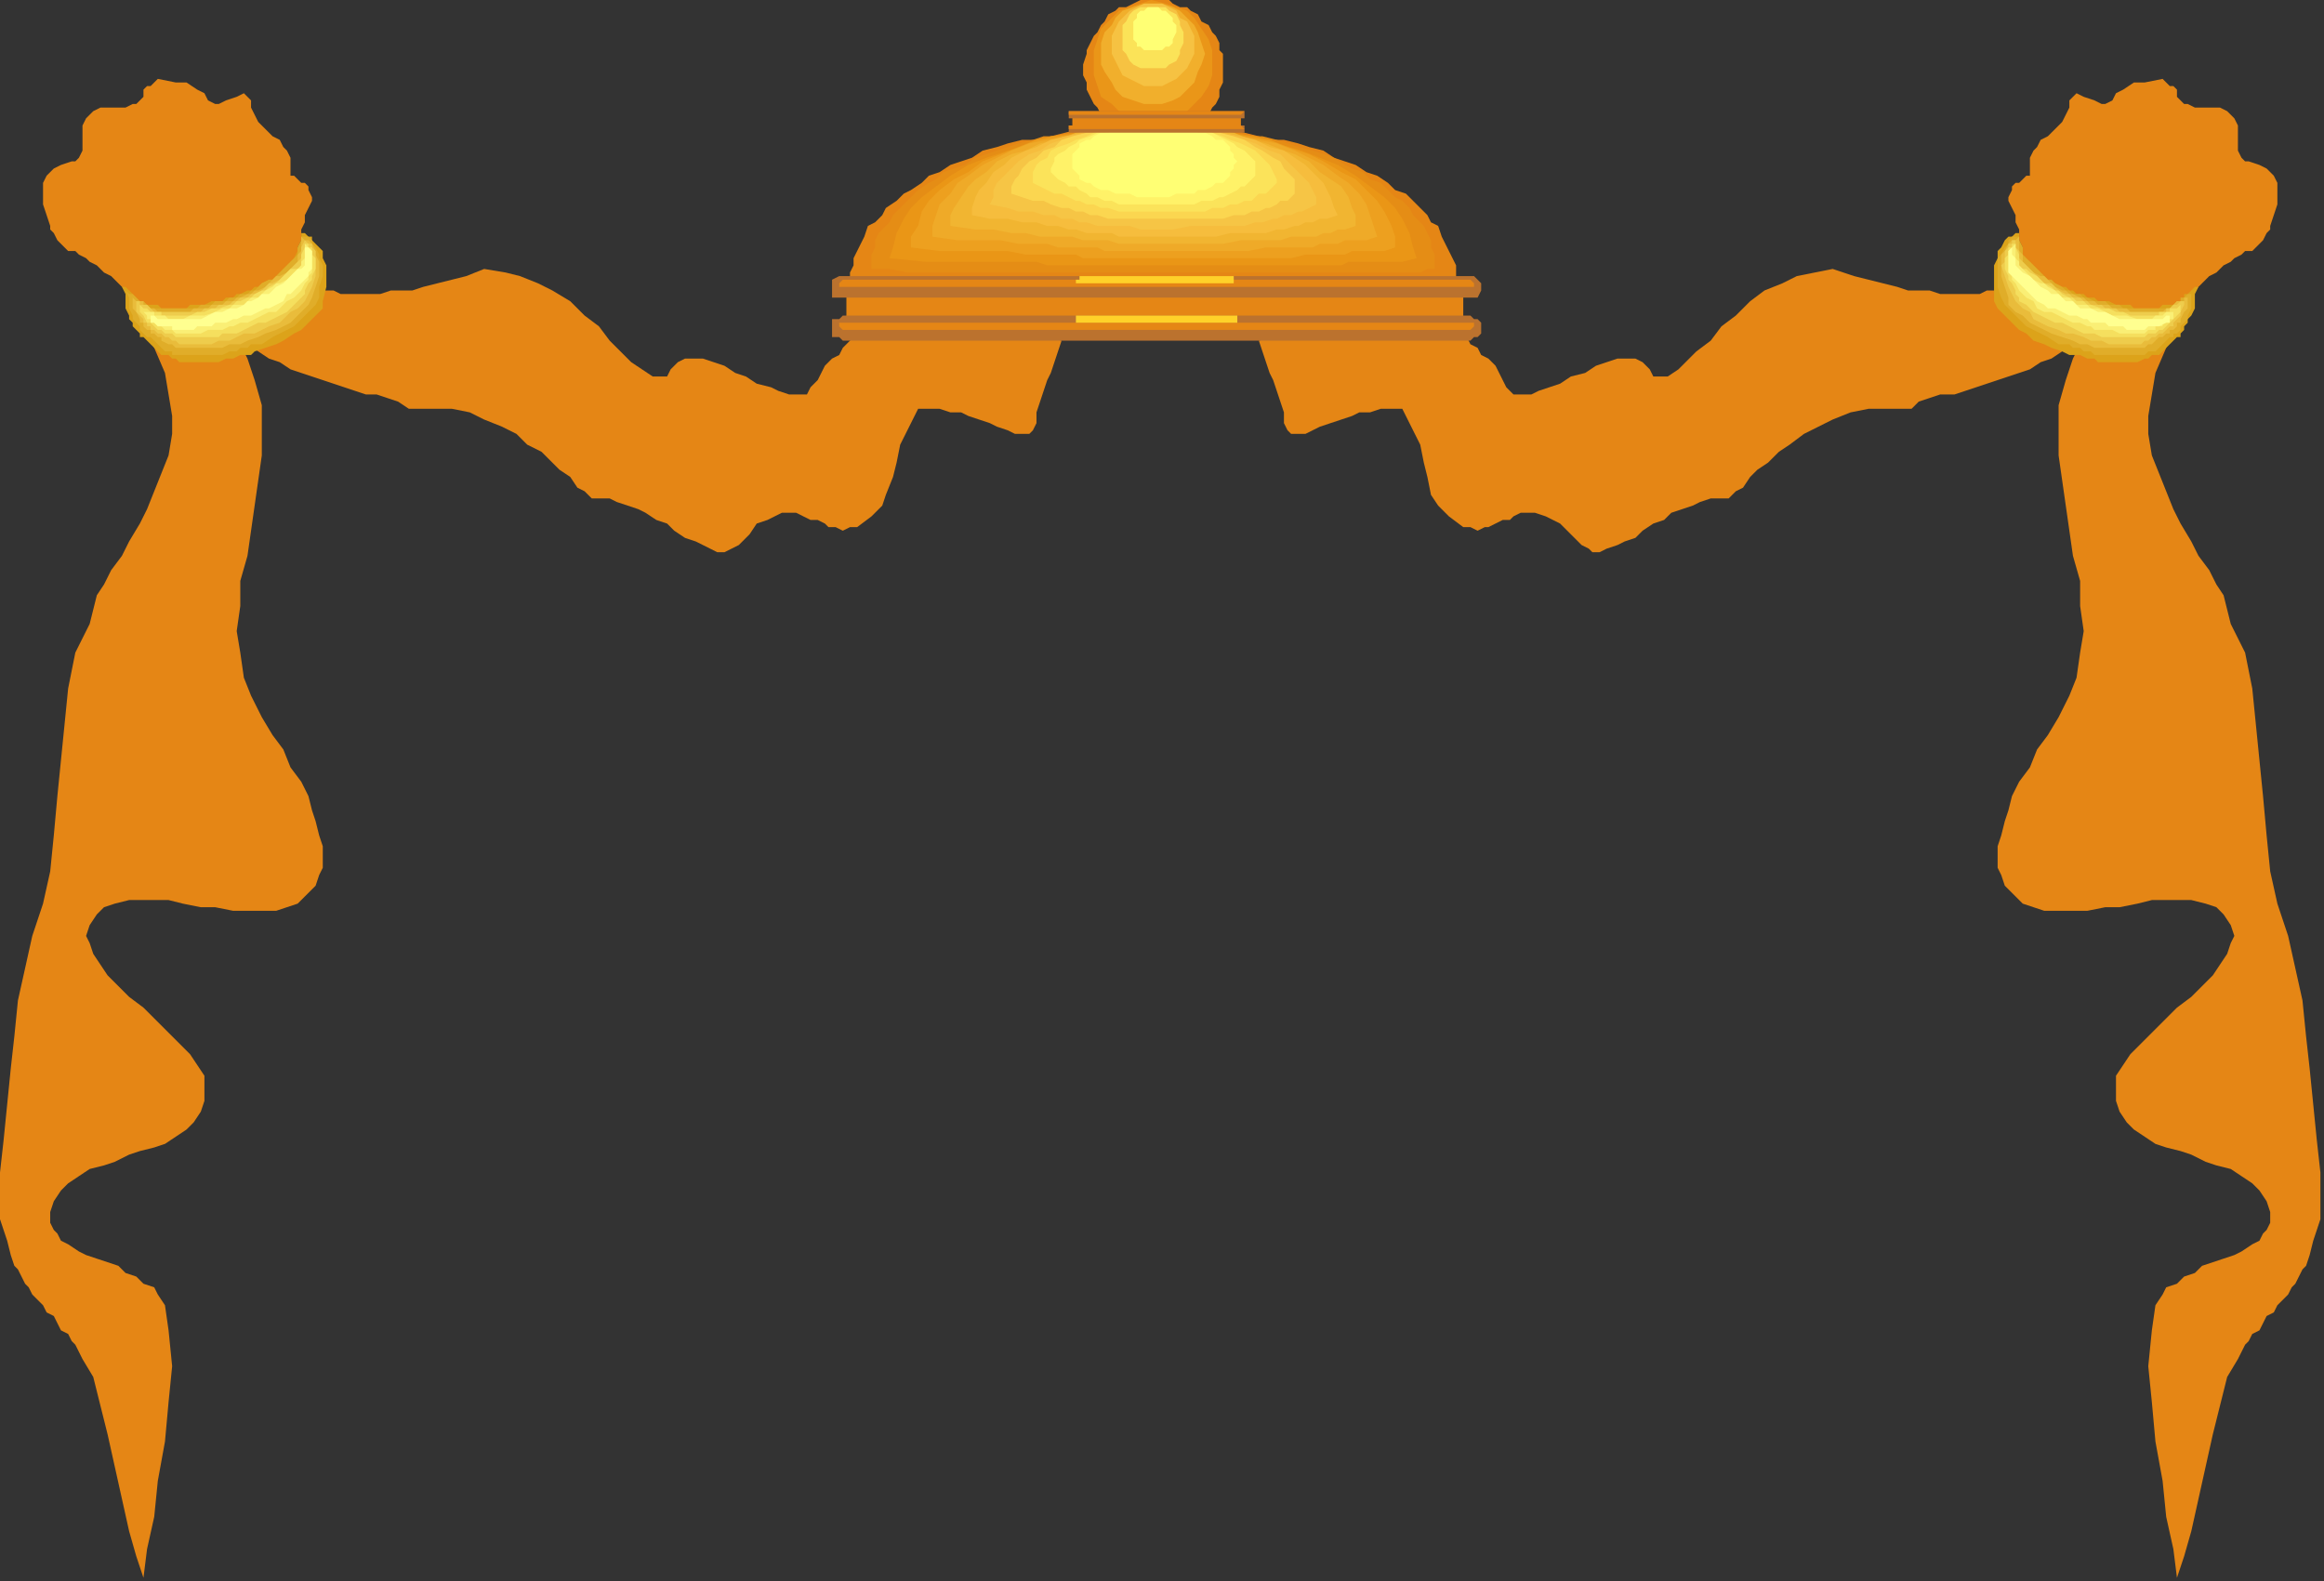 <?xml version="1.0" encoding="UTF-8" standalone="no"?>
<svg
   xmlns:dc="http://purl.org/dc/elements/1.1/"
   xmlns:cc="http://creativecommons.org/ns#"
   xmlns:rdf="http://www.w3.org/1999/02/22-rdf-syntax-ns#"
   xmlns:svg="http://www.w3.org/2000/svg"
   xmlns="http://www.w3.org/2000/svg"
   xmlns:sodipodi="http://sodipodi.sourceforge.net/DTD/sodipodi-0.dtd"
   xmlns:inkscape="http://www.inkscape.org/namespaces/inkscape"
   version="1.0"
   width="171.45mm"
   height="116.681mm"
   id="svg97"
   sodipodi:docname="DSGNC105.WMF">
  <rect width="100%" height="100%" fill="#333333" stroke="none"/>
  <sodipodi:namedview
     pagecolor="#ffffff"
     bordercolor="#666666"
     borderopacity="1"
     objecttolerance="10"
     gridtolerance="10"
     guidetolerance="10"
     inkscape:pageopacity="0"
     inkscape:pageshadow="2"
     inkscape:window-width="640"
     inkscape:window-height="480"
     id="namedview99" />
  <defs
     id="defs3">
    <pattern
       id="WMFhbasepattern"
       patternUnits="userSpaceOnUse"
       width="6"
       height="6"
       x="0"
       y="0" />
  </defs>
  <path
     style="fill:#e58615;fill-rule:evenodd;fill-opacity:1;stroke:none;"
     d="  M 341,19   L 341,18   L 341,15   L 340,14   L 340,12   L 339,10   L 338,9   L 337,7   L 335,6   L 334,4   L 332,3   L 331,2   L 329,2   L 327,1   L 326,0   L 324,0   L 322,0   L 320,0   L 318,0   L 316,1   L 314,2   L 312,2   L 311,3   L 309,4   L 308,6   L 307,7   L 306,9   L 305,10   L 304,12   L 303,14   L 303,15   L 302,18   L 302,19   L 302,21   L 303,23   L 303,25   L 304,27   L 305,29   L 306,30   L 307,32   L 308,33   L 309,34   L 311,36   L 312,36   L 314,37   L 316,38   L 318,39   L 320,39   L 322,39   L 324,39   L 326,39   L 327,38   L 329,37   L 331,36   L 332,36   L 334,34   L 335,33   L 337,32   L 338,30   L 339,29   L 340,27   L 340,25   L 341,23   L 341,21   L 341,19  z "
     id="path5" />
  <path
     style="fill:#ea9618;fill-rule:evenodd;fill-opacity:1;stroke:none;"
     d="  M 321,34   L 318,34   L 315,33   L 312,31   L 310,29   L 307,27   L 306,24   L 305,21   L 305,17   L 305,14   L 306,11   L 307,8   L 310,5   L 312,3   L 315,2   L 318,1   L 321,0   L 325,1   L 328,2   L 331,3   L 333,5   L 335,8   L 337,11   L 338,14   L 338,17   L 338,21   L 337,24   L 335,27   L 333,29   L 331,31   L 328,33   L 325,34   L 321,34  z "
     id="path7" />
  <path
     style="fill:#f1af2c;fill-rule:evenodd;fill-opacity:1;stroke:none;"
     d="  M 321,29   L 319,29   L 316,28   L 313,27   L 311,25   L 310,23   L 308,20   L 307,18   L 307,15   L 307,12   L 308,9   L 310,7   L 311,5   L 313,3   L 316,2   L 319,1   L 321,1   L 324,1   L 327,2   L 329,3   L 331,5   L 333,7   L 334,9   L 335,12   L 336,15   L 335,18   L 334,20   L 333,23   L 331,25   L 329,27   L 327,28   L 324,29   L 321,29  z "
     id="path9" />
  <path
     style="fill:#f6c242;fill-rule:evenodd;fill-opacity:1;stroke:none;"
     d="  M 321,24   L 319,24   L 317,23   L 315,22   L 313,21   L 312,19   L 311,17   L 310,15   L 310,13   L 310,10   L 311,8   L 312,6   L 313,5   L 315,3   L 317,2   L 319,1   L 321,1   L 324,1   L 326,2   L 328,3   L 329,5   L 331,6   L 332,8   L 333,10   L 333,13   L 333,15   L 332,17   L 331,19   L 329,21   L 328,22   L 326,23   L 324,24   L 321,24  z "
     id="path11" />
  <path
     style="fill:#fbe358;fill-rule:evenodd;fill-opacity:1;stroke:none;"
     d="  M 321,19   L 320,19   L 318,19   L 316,18   L 315,17   L 314,15   L 313,14   L 313,12   L 313,10   L 313,9   L 313,7   L 314,6   L 315,4   L 316,3   L 318,2   L 320,2   L 321,2   L 323,2   L 325,2   L 326,3   L 328,4   L 329,6   L 329,7   L 330,9   L 330,10   L 330,12   L 329,14   L 329,15   L 328,17   L 326,18   L 325,19   L 323,19   L 321,19  z "
     id="path13" />
  <path
     style="fill:#ffff74;fill-rule:evenodd;fill-opacity:1;stroke:none;"
     d="  M 328,8   L 328,7   L 327,6   L 327,5   L 326,4   L 325,3   L 324,3   L 323,2   L 322,2   L 320,2   L 319,3   L 318,3   L 317,4   L 317,5   L 316,6   L 316,7   L 316,8   L 316,9   L 316,11   L 317,12   L 317,13   L 318,13   L 319,14   L 320,14   L 322,14   L 323,14   L 324,14   L 325,13   L 326,13   L 327,12   L 327,11   L 328,9   L 328,8  z "
     id="path15" />
  <path
     style="fill:#e58615;fill-rule:evenodd;fill-opacity:1;stroke:none;"
     d="  M 322,78   L 237,78   L 237,76   L 238,74   L 238,72   L 239,70   L 240,68   L 241,66   L 242,63   L 244,62   L 246,60   L 247,58   L 250,56   L 252,54   L 254,53   L 257,51   L 259,49   L 262,48   L 265,46   L 268,45   L 271,44   L 274,42   L 278,41   L 281,40   L 285,39   L 289,39   L 293,38   L 297,37   L 301,36   L 305,36   L 309,36   L 313,35   L 317,35   L 322,35   L 326,35   L 330,35   L 334,36   L 339,36   L 343,36   L 347,37   L 351,38   L 354,39   L 358,39   L 362,40   L 365,41   L 369,42   L 372,44   L 375,45   L 378,46   L 381,48   L 384,49   L 387,51   L 389,53   L 392,54   L 394,56   L 396,58   L 398,60   L 399,62   L 401,63   L 402,66   L 403,68   L 404,70   L 405,72   L 406,74   L 406,76   L 406,78   L 322,78  z "
     id="path17" />
  <path
     style="fill:#e58615;fill-rule:evenodd;fill-opacity:1;stroke:none;"
     d="  M 130,77   L 135,75   L 141,76   L 145,77   L 150,79   L 154,81   L 159,84   L 163,88   L 167,91   L 170,95   L 173,98   L 176,101   L 179,103   L 182,105   L 184,105   L 186,105   L 187,103   L 189,101   L 191,100   L 193,100   L 196,100   L 199,101   L 202,102   L 205,104   L 208,105   L 211,107   L 215,108   L 217,109   L 220,110   L 223,110   L 225,110   L 226,108   L 228,106   L 229,104   L 230,102   L 231,101   L 232,100   L 234,99   L 235,97   L 236,96   L 238,94   L 242,94   L 246,94   L 249,94   L 253,94   L 256,94   L 260,94   L 264,94   L 267,94   L 271,94   L 274,94   L 278,94   L 281,94   L 285,94   L 289,94   L 292,94   L 296,95   L 295,98   L 294,101   L 293,104   L 292,106   L 291,109   L 290,112   L 289,115   L 289,118   L 288,120   L 287,121   L 285,121   L 283,121   L 281,120   L 278,119   L 276,118   L 273,117   L 270,116   L 268,115   L 265,115   L 262,114   L 260,114   L 258,114   L 256,114   L 255,116   L 253,120   L 251,124   L 250,129   L 249,133   L 247,138   L 246,141   L 243,144   L 239,147   L 237,147   L 235,148   L 233,147   L 231,147   L 230,146   L 228,145   L 226,145   L 224,144   L 222,143   L 220,143   L 218,143   L 216,144   L 214,145   L 211,146   L 209,149   L 206,152   L 204,153   L 202,154   L 200,154   L 198,153   L 196,152   L 194,151   L 191,150   L 188,148   L 186,146   L 183,145   L 180,143   L 178,142   L 175,141   L 172,140   L 170,139   L 168,139   L 166,139   L 165,139   L 163,137   L 161,136   L 159,133   L 156,131   L 154,129   L 151,126   L 147,124   L 144,121   L 140,119   L 135,117   L 131,115   L 126,114   L 120,114   L 114,114   L 111,112   L 108,111   L 105,110   L 102,110   L 99,109   L 96,108   L 93,107   L 90,106   L 87,105   L 84,104   L 81,103   L 78,101   L 75,100   L 72,98   L 69,96   L 66,94   L 69,100   L 71,106   L 73,113   L 73,120   L 73,127   L 72,134   L 71,141   L 70,148   L 69,155   L 67,162   L 67,169   L 66,176   L 67,182   L 68,189   L 70,194   L 73,200   L 76,205   L 79,209   L 81,214   L 84,218   L 86,222   L 87,226   L 88,229   L 89,233   L 90,236   L 90,239   L 90,242   L 89,244   L 88,247   L 87,248   L 85,250   L 83,252   L 80,253   L 77,254   L 73,254   L 69,254   L 65,254   L 60,253   L 56,253   L 51,252   L 47,251   L 43,251   L 39,251   L 36,251   L 32,252   L 29,253   L 27,255   L 25,258   L 24,261   L 25,263   L 26,266   L 28,269   L 30,272   L 33,275   L 36,278   L 40,281   L 43,284   L 47,288   L 50,291   L 53,294   L 55,297   L 57,300   L 57,303   L 57,307   L 56,310   L 54,313   L 52,315   L 49,317   L 46,319   L 43,320   L 39,321   L 36,322   L 32,324   L 29,325   L 25,326   L 22,328   L 19,330   L 17,332   L 15,335   L 14,338   L 14,341   L 15,343   L 16,344   L 17,346   L 19,347   L 22,349   L 24,350   L 27,351   L 30,352   L 33,353   L 35,355   L 38,356   L 40,358   L 43,359   L 44,361   L 46,364   L 47,371   L 48,381   L 47,391   L 46,402   L 44,413   L 43,423   L 41,432   L 40,440   L 38,434   L 36,427   L 34,418   L 32,409   L 30,400   L 28,392   L 26,384   L 23,379   L 22,377   L 21,375   L 20,374   L 19,372   L 17,371   L 16,369   L 15,367   L 13,366   L 12,364   L 11,363   L 9,361   L 8,359   L 7,358   L 6,356   L 5,354   L 4,353   L 3,350   L 2,346   L 1,343   L 0,340   L 0,337   L 0,334   L 0,330   L 0,327   L 1,318   L 2,308   L 3,298   L 4,289   L 5,279   L 7,270   L 9,261   L 12,252   L 14,243   L 15,233   L 16,222   L 17,212   L 18,202   L 19,192   L 21,182   L 25,174   L 26,170   L 27,166   L 29,163   L 31,159   L 34,155   L 36,151   L 39,146   L 41,142   L 43,137   L 45,132   L 47,127   L 48,121   L 48,116   L 47,110   L 46,104   L 43,97   L 42,95   L 41,92   L 40,90   L 39,87   L 38,85   L 36,83   L 35,81   L 33,79   L 32,78   L 31,77   L 29,76   L 28,75   L 27,74   L 25,73   L 24,72   L 22,71   L 21,70   L 19,70   L 18,69   L 17,68   L 16,67   L 15,65   L 14,64   L 14,63   L 13,60   L 12,57   L 12,54   L 12,51   L 13,49   L 15,47   L 17,46   L 20,45   L 21,45   L 22,44   L 23,42   L 23,40   L 23,38   L 23,35   L 24,33   L 25,32   L 26,31   L 28,30   L 29,30   L 31,30   L 32,30   L 34,30   L 35,30   L 37,29   L 38,29   L 39,28   L 40,27   L 40,25   L 41,24   L 42,24   L 43,23   L 44,22   L 49,23   L 52,23   L 55,25   L 57,26   L 58,28   L 60,29   L 61,29   L 63,28   L 66,27   L 68,26   L 69,27   L 70,28   L 70,30   L 71,32   L 72,34   L 73,35   L 75,37   L 76,38   L 78,39   L 79,41   L 80,42   L 81,44   L 81,46   L 81,48   L 81,49   L 82,49   L 83,50   L 84,51   L 85,51   L 86,52   L 86,53   L 87,55   L 87,56   L 86,58   L 85,60   L 85,62   L 84,64   L 84,67   L 83,69   L 84,71   L 84,73   L 85,75   L 86,76   L 86,77   L 87,78   L 87,78   L 87,79   L 87,80   L 89,81   L 91,81   L 93,81   L 95,82   L 97,82   L 99,82   L 101,82   L 104,82   L 106,82   L 109,81   L 112,81   L 115,81   L 118,80   L 122,79   L 126,78   L 130,77  z "
     id="path19" />
  <path
     style="fill:#e58615;fill-rule:evenodd;fill-opacity:1;stroke:none;"
     d="  M 517,77   L 511,75   L 506,76   L 501,77   L 497,79   L 492,81   L 488,84   L 484,88   L 480,91   L 477,95   L 473,98   L 470,101   L 468,103   L 465,105   L 463,105   L 461,105   L 460,103   L 458,101   L 456,100   L 453,100   L 451,100   L 448,101   L 445,102   L 442,104   L 438,105   L 435,107   L 432,108   L 429,109   L 427,110   L 424,110   L 422,110   L 420,108   L 419,106   L 418,104   L 417,102   L 416,101   L 415,100   L 413,99   L 412,97   L 410,96   L 409,94   L 405,94   L 401,94   L 398,94   L 394,94   L 390,94   L 387,94   L 383,94   L 380,94   L 376,94   L 373,94   L 369,94   L 365,94   L 362,94   L 358,94   L 355,94   L 351,95   L 352,98   L 353,101   L 354,104   L 355,106   L 356,109   L 357,112   L 358,115   L 358,118   L 359,120   L 360,121   L 362,121   L 364,121   L 366,120   L 368,119   L 371,118   L 374,117   L 377,116   L 379,115   L 382,115   L 385,114   L 387,114   L 389,114   L 391,114   L 392,116   L 394,120   L 396,124   L 397,129   L 398,133   L 399,138   L 401,141   L 404,144   L 408,147   L 410,147   L 412,148   L 414,147   L 415,147   L 417,146   L 419,145   L 421,145   L 422,144   L 424,143   L 426,143   L 428,143   L 431,144   L 433,145   L 435,146   L 438,149   L 441,152   L 443,153   L 444,154   L 446,154   L 448,153   L 451,152   L 453,151   L 456,150   L 458,148   L 461,146   L 464,145   L 466,143   L 469,142   L 472,141   L 474,140   L 477,139   L 479,139   L 480,139   L 482,139   L 484,137   L 486,136   L 488,133   L 490,131   L 493,129   L 496,126   L 499,124   L 503,121   L 507,119   L 511,117   L 516,115   L 521,114   L 527,114   L 533,114   L 535,112   L 538,111   L 541,110   L 545,110   L 548,109   L 551,108   L 554,107   L 557,106   L 560,105   L 563,104   L 566,103   L 569,101   L 572,100   L 575,98   L 578,96   L 581,94   L 578,100   L 576,106   L 574,113   L 574,120   L 574,127   L 575,134   L 576,141   L 577,148   L 578,155   L 580,162   L 580,169   L 581,176   L 580,182   L 579,189   L 577,194   L 574,200   L 571,205   L 568,209   L 566,214   L 563,218   L 561,222   L 560,226   L 559,229   L 558,233   L 557,236   L 557,239   L 557,242   L 558,244   L 559,247   L 560,248   L 562,250   L 564,252   L 567,253   L 570,254   L 574,254   L 578,254   L 582,254   L 587,253   L 591,253   L 596,252   L 600,251   L 604,251   L 608,251   L 611,251   L 615,252   L 618,253   L 620,255   L 622,258   L 623,261   L 622,263   L 621,266   L 619,269   L 617,272   L 614,275   L 611,278   L 607,281   L 604,284   L 600,288   L 597,291   L 594,294   L 592,297   L 590,300   L 590,303   L 590,307   L 591,310   L 593,313   L 595,315   L 598,317   L 601,319   L 604,320   L 608,321   L 611,322   L 615,324   L 618,325   L 622,326   L 625,328   L 628,330   L 630,332   L 632,335   L 633,338   L 633,341   L 632,343   L 631,344   L 630,346   L 628,347   L 625,349   L 623,350   L 620,351   L 617,352   L 614,353   L 612,355   L 609,356   L 607,358   L 604,359   L 603,361   L 601,364   L 600,371   L 599,381   L 600,391   L 601,402   L 603,413   L 604,423   L 606,432   L 607,440   L 609,434   L 611,427   L 613,418   L 615,409   L 617,400   L 619,392   L 621,384   L 624,379   L 625,377   L 626,375   L 627,374   L 628,372   L 630,371   L 631,369   L 632,367   L 634,366   L 635,364   L 636,363   L 638,361   L 639,359   L 640,358   L 641,356   L 642,354   L 643,353   L 644,350   L 645,346   L 646,343   L 647,340   L 647,337   L 647,334   L 647,330   L 647,327   L 646,318   L 645,308   L 644,298   L 643,289   L 642,279   L 640,270   L 638,261   L 635,252   L 633,243   L 632,233   L 631,222   L 630,212   L 629,202   L 628,192   L 626,182   L 622,174   L 621,170   L 620,166   L 618,163   L 616,159   L 613,155   L 611,151   L 608,146   L 606,142   L 604,137   L 602,132   L 600,127   L 599,121   L 599,116   L 600,110   L 601,104   L 604,97   L 605,95   L 606,92   L 607,90   L 608,87   L 609,85   L 611,83   L 612,81   L 614,79   L 615,78   L 616,77   L 618,76   L 619,75   L 620,74   L 622,73   L 623,72   L 625,71   L 626,70   L 628,70   L 629,69   L 630,68   L 631,67   L 632,65   L 633,64   L 633,63   L 634,60   L 635,57   L 635,54   L 635,51   L 634,49   L 632,47   L 630,46   L 627,45   L 626,45   L 625,44   L 624,42   L 624,40   L 624,38   L 624,35   L 623,33   L 622,32   L 621,31   L 619,30   L 618,30   L 616,30   L 615,30   L 613,30   L 612,30   L 610,29   L 609,29   L 608,28   L 607,27   L 607,25   L 606,24   L 605,24   L 604,23   L 603,22   L 598,23   L 595,23   L 592,25   L 590,26   L 589,28   L 587,29   L 586,29   L 584,28   L 581,27   L 579,26   L 578,27   L 577,28   L 577,30   L 576,32   L 575,34   L 574,35   L 572,37   L 571,38   L 569,39   L 568,41   L 567,42   L 566,44   L 566,46   L 566,48   L 566,49   L 565,49   L 564,50   L 563,51   L 562,51   L 561,52   L 561,53   L 560,55   L 560,56   L 561,58   L 562,60   L 562,62   L 563,64   L 563,67   L 564,69   L 563,71   L 563,73   L 562,75   L 561,76   L 561,77   L 560,78   L 560,78   L 560,79   L 560,80   L 558,81   L 556,81   L 554,81   L 552,82   L 550,82   L 548,82   L 546,82   L 543,82   L 541,82   L 538,81   L 535,81   L 532,81   L 529,80   L 525,79   L 521,78   L 517,77  z "
     id="path21" />
  <path
     style="fill:#dca31a;fill-rule:evenodd;fill-opacity:1;stroke:none;"
     d="  M 40,85   L 42,85   L 44,85   L 45,86   L 46,86   L 48,86   L 49,86   L 51,86   L 52,86   L 53,85   L 54,85   L 56,85   L 57,85   L 59,84   L 60,84   L 62,84   L 63,83   L 65,83   L 66,82   L 67,82   L 69,81   L 70,81   L 71,80   L 72,80   L 73,79   L 75,78   L 76,78   L 77,77   L 78,76   L 79,75   L 80,74   L 81,73   L 82,72   L 83,70   L 83,69   L 84,67   L 84,65   L 85,65   L 86,66   L 87,66   L 87,67   L 89,69   L 90,70   L 90,72   L 91,74   L 91,77   L 91,80   L 90,84   L 90,86   L 88,88   L 86,90   L 84,92   L 82,93   L 79,95   L 77,96   L 74,97   L 71,98   L 70,99   L 68,99   L 67,99   L 65,100   L 64,100   L 63,100   L 61,101   L 60,101   L 59,101   L 58,101   L 57,101   L 55,101   L 54,101   L 52,101   L 50,101   L 49,100   L 48,100   L 47,99   L 45,99   L 44,98   L 43,97   L 42,96   L 41,95   L 40,94   L 39,94   L 39,93   L 38,92   L 37,91   L 37,90   L 36,89   L 36,88   L 36,88   L 35,86   L 35,84   L 35,82   L 34,80   L 35,80   L 36,81   L 37,82   L 37,82   L 38,83   L 39,84   L 40,84   L 40,85  z "
     id="path23" />
  <path
     style="fill:#e0ad29;fill-rule:evenodd;fill-opacity:1;stroke:none;"
     d="  M 84,66   L 85,66   L 86,66   L 87,67   L 87,68   L 88,69   L 89,71   L 89,72   L 90,74   L 90,77   L 89,80   L 89,83   L 88,85   L 86,87   L 84,89   L 82,91   L 80,92   L 78,93   L 76,94   L 73,96   L 70,96   L 69,97   L 67,97   L 66,98   L 65,98   L 64,98   L 62,99   L 61,99   L 60,99   L 59,99   L 58,99   L 57,99   L 56,99   L 54,99   L 53,99   L 51,99   L 49,99   L 48,99   L 48,98   L 46,98   L 45,97   L 44,96   L 43,95   L 42,94   L 41,94   L 40,93   L 40,93   L 39,92   L 39,91   L 38,90   L 38,90   L 37,89   L 37,88   L 36,86   L 36,85   L 36,83   L 35,81   L 36,82   L 37,82   L 38,83   L 38,83   L 39,84   L 40,84   L 41,85   L 41,86   L 43,86   L 44,86   L 46,86   L 47,86   L 49,86   L 50,86   L 51,86   L 52,86   L 54,86   L 55,86   L 56,85   L 57,85   L 59,85   L 60,84   L 62,84   L 63,84   L 64,83   L 66,83   L 67,82   L 69,82   L 70,81   L 71,81   L 72,80   L 73,79   L 75,78   L 76,78   L 77,77   L 78,76   L 79,75   L 80,74   L 81,73   L 82,72   L 83,71   L 83,69   L 84,67   L 84,66  z "
     id="path25" />
  <path
     style="fill:#e9bc3b;fill-rule:evenodd;fill-opacity:1;stroke:none;"
     d="  M 84,66   L 85,67   L 86,67   L 87,68   L 87,68   L 88,70   L 88,71   L 89,73   L 89,74   L 89,77   L 88,80   L 87,83   L 86,85   L 84,87   L 83,88   L 81,90   L 79,91   L 77,92   L 74,93   L 72,94   L 69,95   L 67,96   L 64,96   L 62,97   L 60,97   L 58,97   L 56,97   L 54,97   L 51,97   L 50,97   L 49,97   L 48,96   L 47,96   L 45,95   L 45,94   L 44,94   L 43,93   L 42,93   L 42,92   L 41,92   L 40,91   L 40,90   L 39,90   L 39,89   L 39,89   L 38,87   L 37,86   L 37,84   L 37,83   L 37,83   L 38,84   L 39,84   L 40,84   L 40,85   L 41,85   L 42,86   L 43,86   L 44,87   L 46,87   L 47,87   L 48,87   L 49,87   L 51,87   L 52,87   L 53,87   L 54,86   L 55,86   L 57,86   L 58,86   L 59,85   L 60,85   L 62,85   L 63,84   L 65,84   L 66,83   L 67,83   L 69,82   L 70,82   L 71,81   L 72,81   L 74,80   L 75,79   L 76,78   L 77,77   L 78,77   L 80,76   L 81,75   L 82,74   L 83,73   L 83,71   L 84,70   L 84,68   L 84,66  z "
     id="path27" />
  <path
     style="fill:#eecc4c;fill-rule:evenodd;fill-opacity:1;stroke:none;"
     d="  M 85,67   L 85,67   L 86,68   L 87,68   L 87,69   L 88,70   L 88,72   L 88,73   L 88,74   L 88,77   L 87,80   L 86,82   L 85,84   L 83,86   L 81,87   L 79,89   L 78,90   L 75,91   L 73,92   L 71,93   L 68,93   L 66,94   L 64,95   L 63,95   L 61,95   L 59,96   L 57,96   L 54,96   L 52,96   L 51,96   L 50,96   L 49,95   L 48,95   L 47,94   L 46,94   L 45,93   L 44,93   L 44,93   L 43,92   L 42,92   L 42,91   L 41,91   L 41,90   L 40,90   L 40,89   L 39,88   L 38,87   L 38,85   L 38,84   L 39,84   L 39,85   L 40,85   L 41,85   L 42,86   L 42,86   L 43,87   L 44,87   L 45,87   L 47,87   L 48,87   L 49,87   L 51,87   L 52,87   L 53,87   L 54,87   L 55,87   L 56,87   L 57,86   L 59,86   L 60,86   L 61,85   L 62,85   L 64,85   L 65,84   L 66,84   L 67,83   L 69,83   L 70,82   L 71,82   L 73,81   L 74,80   L 75,79   L 76,79   L 78,78   L 79,77   L 80,76   L 81,75   L 82,74   L 83,73   L 84,72   L 84,70   L 84,69   L 85,67  z "
     id="path29" />
  <path
     style="fill:#f5df5e;fill-rule:evenodd;fill-opacity:1;stroke:none;"
     d="  M 85,68   L 86,68   L 86,69   L 87,69   L 87,70   L 87,71   L 88,72   L 88,74   L 88,75   L 88,75   L 87,77   L 87,78   L 86,79   L 85,81   L 85,82   L 84,83   L 83,84   L 82,85   L 80,87   L 78,88   L 76,89   L 74,90   L 72,90   L 70,91   L 68,92   L 66,93   L 64,93   L 62,93   L 61,94   L 59,94   L 57,94   L 55,94   L 53,94   L 52,94   L 51,94   L 50,94   L 49,94   L 48,93   L 48,93   L 47,93   L 46,93   L 45,92   L 45,92   L 44,92   L 43,91   L 43,91   L 42,90   L 42,90   L 41,90   L 40,88   L 40,88   L 39,87   L 39,85   L 40,86   L 41,86   L 41,86   L 42,87   L 43,87   L 44,87   L 45,87   L 45,88   L 48,88   L 50,88   L 53,88   L 55,87   L 57,87   L 59,86   L 61,86   L 64,85   L 65,85   L 66,84   L 67,84   L 69,83   L 70,83   L 71,82   L 73,81   L 74,81   L 75,80   L 77,79   L 78,78   L 79,77   L 80,76   L 81,75   L 83,75   L 84,74   L 84,72   L 84,71   L 85,69   L 85,68  z "
     id="path31" />
  <path
     style="fill:#faef75;fill-rule:evenodd;fill-opacity:1;stroke:none;"
     d="  M 85,68   L 86,69   L 86,69   L 87,70   L 87,71   L 87,72   L 87,73   L 87,74   L 87,75   L 87,76   L 86,77   L 86,78   L 85,79   L 84,81   L 83,82   L 83,82   L 82,83   L 80,84   L 78,86   L 77,87   L 75,87   L 73,88   L 71,89   L 69,90   L 67,90   L 65,91   L 64,91   L 62,92   L 61,92   L 60,92   L 58,92   L 56,93   L 54,93   L 53,93   L 52,93   L 51,93   L 51,93   L 50,93   L 49,93   L 48,92   L 48,92   L 47,92   L 46,92   L 45,91   L 45,91   L 44,91   L 44,91   L 43,90   L 43,90   L 42,89   L 41,89   L 41,88   L 40,87   L 41,87   L 42,87   L 43,87   L 43,88   L 44,88   L 45,88   L 46,88   L 47,89   L 49,89   L 51,89   L 53,88   L 55,88   L 57,88   L 60,87   L 62,86   L 64,86   L 65,85   L 66,85   L 68,85   L 69,84   L 70,83   L 72,83   L 73,82   L 74,81   L 76,80   L 77,79   L 78,79   L 80,78   L 81,77   L 82,76   L 83,75   L 84,74   L 84,73   L 85,72   L 85,70   L 85,68  z "
     id="path33" />
  <path
     style="fill:#ffff90;fill-rule:evenodd;fill-opacity:1;stroke:none;"
     d="  M 48,89   L 50,89   L 52,89   L 54,89   L 56,89   L 58,88   L 60,87   L 62,87   L 64,86   L 65,86   L 66,86   L 68,85   L 69,84   L 70,84   L 72,83   L 73,82   L 75,82   L 76,81   L 77,80   L 79,79   L 80,78   L 81,77   L 82,76   L 83,75   L 84,75   L 85,74   L 85,72   L 85,71   L 85,69   L 86,69   L 87,70   L 87,71   L 87,71   L 87,72   L 87,73   L 87,74   L 87,75   L 86,76   L 86,77   L 85,78   L 84,79   L 83,80   L 82,81   L 81,82   L 80,82   L 79,84   L 77,85   L 75,86   L 74,86   L 72,87   L 70,88   L 68,88   L 66,89   L 65,89   L 63,90   L 63,90   L 61,90   L 60,90   L 59,91   L 57,91   L 55,91   L 54,92   L 54,92   L 53,92   L 52,92   L 51,92   L 51,92   L 50,92   L 49,92   L 48,92   L 48,91   L 47,91   L 46,91   L 46,91   L 45,91   L 45,91   L 44,91   L 43,90   L 42,90   L 42,89   L 42,88   L 42,88   L 43,88   L 44,89   L 45,89   L 45,89   L 46,89   L 47,89   L 48,89  z "
     id="path35" />
  <path
     style="fill:#dca31a;fill-rule:evenodd;fill-opacity:1;stroke:none;"
     d="  M 607,85   L 605,85   L 603,85   L 602,86   L 600,86   L 599,86   L 598,86   L 596,86   L 595,86   L 594,85   L 592,85   L 591,85   L 590,85   L 588,84   L 587,84   L 585,84   L 584,83   L 582,83   L 581,82   L 579,82   L 578,81   L 577,81   L 576,80   L 575,80   L 573,79   L 572,78   L 571,78   L 570,77   L 569,76   L 568,75   L 567,74   L 566,73   L 564,72   L 564,70   L 564,69   L 563,67   L 563,65   L 562,65   L 561,66   L 560,66   L 559,67   L 558,69   L 557,70   L 557,72   L 556,74   L 556,77   L 556,80   L 556,84   L 557,86   L 559,88   L 561,90   L 563,92   L 565,93   L 567,95   L 570,96   L 572,97   L 575,98   L 577,99   L 579,99   L 580,99   L 582,100   L 583,100   L 584,100   L 585,101   L 587,101   L 588,101   L 589,101   L 590,101   L 592,101   L 593,101   L 595,101   L 596,101   L 598,100   L 599,100   L 600,99   L 602,99   L 603,98   L 604,97   L 605,96   L 606,95   L 607,94   L 608,94   L 608,93   L 609,92   L 609,91   L 610,90   L 610,89   L 611,88   L 611,88   L 612,86   L 612,84   L 612,82   L 613,80   L 612,80   L 611,81   L 610,82   L 609,82   L 609,83   L 608,84   L 607,84   L 607,85  z "
     id="path37" />
  <path
     style="fill:#e0ad29;fill-rule:evenodd;fill-opacity:1;stroke:none;"
     d="  M 563,66   L 562,66   L 561,66   L 560,67   L 560,68   L 559,69   L 558,71   L 557,72   L 557,74   L 557,77   L 557,80   L 558,83   L 559,85   L 561,87   L 563,89   L 565,91   L 567,92   L 569,93   L 571,94   L 574,96   L 577,96   L 578,97   L 580,97   L 581,98   L 582,98   L 583,98   L 584,99   L 586,99   L 587,99   L 588,99   L 589,99   L 590,99   L 591,99   L 593,99   L 594,99   L 596,99   L 597,99   L 598,99   L 599,98   L 601,98   L 602,97   L 603,96   L 604,95   L 605,94   L 606,94   L 606,93   L 607,93   L 608,92   L 608,91   L 609,90   L 609,90   L 610,89   L 610,88   L 611,86   L 611,85   L 611,83   L 611,81   L 611,82   L 610,82   L 609,83   L 608,83   L 608,84   L 607,84   L 606,85   L 606,86   L 604,86   L 602,86   L 601,86   L 600,86   L 598,86   L 597,86   L 596,86   L 595,86   L 593,86   L 592,86   L 591,85   L 590,85   L 588,85   L 587,84   L 585,84   L 584,84   L 582,83   L 581,83   L 580,82   L 578,82   L 577,81   L 576,81   L 575,80   L 573,79   L 572,78   L 571,78   L 570,77   L 569,76   L 568,75   L 567,74   L 566,73   L 565,72   L 564,71   L 564,69   L 563,67   L 563,66  z "
     id="path39" />
  <path
     style="fill:#e9bc3b;fill-rule:evenodd;fill-opacity:1;stroke:none;"
     d="  M 563,66   L 562,67   L 561,67   L 560,68   L 560,68   L 559,70   L 558,71   L 558,73   L 558,74   L 558,77   L 559,80   L 560,83   L 560,85   L 562,87   L 564,88   L 566,90   L 568,91   L 570,92   L 572,93   L 575,94   L 578,95   L 580,96   L 582,96   L 584,97   L 586,97   L 588,97   L 591,97   L 593,97   L 596,97   L 597,97   L 598,97   L 599,96   L 600,96   L 601,95   L 602,94   L 603,94   L 604,93   L 605,93   L 605,92   L 606,92   L 607,91   L 607,90   L 608,90   L 608,89   L 608,89   L 609,87   L 610,86   L 610,84   L 610,83   L 609,83   L 609,84   L 608,84   L 607,84   L 606,85   L 606,85   L 605,86   L 604,86   L 603,87   L 601,87   L 600,87   L 599,87   L 597,87   L 596,87   L 595,87   L 594,87   L 593,86   L 591,86   L 590,86   L 589,86   L 588,85   L 586,85   L 585,85   L 584,84   L 582,84   L 581,83   L 580,83   L 578,82   L 577,82   L 576,81   L 575,81   L 573,80   L 572,79   L 571,78   L 570,77   L 569,77   L 567,76   L 566,75   L 565,74   L 564,73   L 564,71   L 563,70   L 563,68   L 563,66  z "
     id="path41" />
  <path
     style="fill:#eecc4c;fill-rule:evenodd;fill-opacity:1;stroke:none;"
     d="  M 562,67   L 561,67   L 561,68   L 560,68   L 560,69   L 559,70   L 559,72   L 559,73   L 558,74   L 559,77   L 560,80   L 561,82   L 562,84   L 564,86   L 566,87   L 567,89   L 569,90   L 571,91   L 574,92   L 576,93   L 578,93   L 581,94   L 583,95   L 584,95   L 586,95   L 588,96   L 590,96   L 592,96   L 595,96   L 596,96   L 597,96   L 598,95   L 599,95   L 600,94   L 601,94   L 602,93   L 602,93   L 603,93   L 604,92   L 604,92   L 605,91   L 606,91   L 606,90   L 606,90   L 607,89   L 608,88   L 608,87   L 609,85   L 609,84   L 608,84   L 607,85   L 607,85   L 606,85   L 605,86   L 604,86   L 604,87   L 603,87   L 602,87   L 600,87   L 599,87   L 598,87   L 596,87   L 595,87   L 594,87   L 593,87   L 592,87   L 591,87   L 590,86   L 588,86   L 587,86   L 586,85   L 585,85   L 583,85   L 582,84   L 581,84   L 580,83   L 578,83   L 577,82   L 576,82   L 574,81   L 573,80   L 572,79   L 570,79   L 569,78   L 568,77   L 567,76   L 566,75   L 565,74   L 564,73   L 563,72   L 563,70   L 562,69   L 562,67  z "
     id="path43" />
  <path
     style="fill:#f5df5e;fill-rule:evenodd;fill-opacity:1;stroke:none;"
     d="  M 562,68   L 561,68   L 561,69   L 560,69   L 560,70   L 560,71   L 559,72   L 559,74   L 559,75   L 559,75   L 560,77   L 560,78   L 561,79   L 562,81   L 562,82   L 563,83   L 563,84   L 565,85   L 567,87   L 569,88   L 571,89   L 573,90   L 575,90   L 577,91   L 579,92   L 581,93   L 583,93   L 584,93   L 586,94   L 587,94   L 589,94   L 592,94   L 594,94   L 595,94   L 596,94   L 597,94   L 598,94   L 599,93   L 599,93   L 600,93   L 601,93   L 602,92   L 602,92   L 603,92   L 604,91   L 604,91   L 605,90   L 605,90   L 605,90   L 607,88   L 607,88   L 608,87   L 608,85   L 607,86   L 606,86   L 605,86   L 605,87   L 604,87   L 603,87   L 602,87   L 602,88   L 599,88   L 597,88   L 594,88   L 592,87   L 590,87   L 588,86   L 586,86   L 583,85   L 582,85   L 581,84   L 579,84   L 578,83   L 577,83   L 575,82   L 574,81   L 573,81   L 572,80   L 570,79   L 569,78   L 568,77   L 566,76   L 565,75   L 564,75   L 563,74   L 563,72   L 563,71   L 562,69   L 562,68  z "
     id="path45" />
  <path
     style="fill:#faef75;fill-rule:evenodd;fill-opacity:1;stroke:none;"
     d="  M 562,68   L 561,69   L 561,69   L 560,70   L 560,71   L 560,72   L 560,73   L 560,74   L 560,75   L 560,76   L 561,77   L 561,78   L 562,79   L 563,81   L 564,82   L 564,82   L 565,83   L 567,84   L 568,86   L 570,87   L 572,87   L 574,88   L 576,89   L 578,90   L 580,90   L 582,91   L 583,91   L 584,92   L 586,92   L 587,92   L 589,92   L 591,93   L 593,93   L 594,93   L 595,93   L 595,93   L 596,93   L 597,93   L 598,93   L 599,92   L 599,92   L 600,92   L 601,92   L 601,91   L 602,91   L 602,91   L 603,91   L 603,90   L 604,90   L 605,89   L 606,89   L 606,88   L 606,87   L 606,87   L 605,87   L 604,87   L 603,88   L 603,88   L 602,88   L 601,88   L 600,89   L 598,89   L 596,89   L 593,88   L 591,88   L 589,88   L 587,87   L 585,86   L 583,86   L 582,85   L 581,85   L 579,85   L 578,84   L 577,83   L 575,83   L 574,82   L 573,81   L 571,80   L 570,79   L 569,79   L 567,78   L 566,77   L 565,76   L 564,75   L 563,74   L 563,73   L 562,72   L 562,70   L 562,68  z "
     id="path47" />
  <path
     style="fill:#ffff90;fill-rule:evenodd;fill-opacity:1;stroke:none;"
     d="  M 599,89   L 597,89   L 595,89   L 593,89   L 591,89   L 589,88   L 587,87   L 585,87   L 583,86   L 581,86   L 580,86   L 579,85   L 578,84   L 576,84   L 575,83   L 574,82   L 572,82   L 571,81   L 569,80   L 568,79   L 567,78   L 566,77   L 564,76   L 563,75   L 563,75   L 562,74   L 562,72   L 561,71   L 561,69   L 561,69   L 560,70   L 560,71   L 560,71   L 560,72   L 560,73   L 560,74   L 560,75   L 560,76   L 561,77   L 562,78   L 563,79   L 564,80   L 565,81   L 566,82   L 566,82   L 568,84   L 570,85   L 571,86   L 573,86   L 575,87   L 577,88   L 579,88   L 581,89   L 582,89   L 583,90   L 584,90   L 585,90   L 587,90   L 588,91   L 590,91   L 592,91   L 593,92   L 593,92   L 594,92   L 595,92   L 595,92   L 596,92   L 597,92   L 598,92   L 598,92   L 599,91   L 600,91   L 600,91   L 601,91   L 601,91   L 602,91   L 602,91   L 604,90   L 605,90   L 605,89   L 605,88   L 605,88   L 604,88   L 603,89   L 602,89   L 601,89   L 601,89   L 600,89   L 599,89  z "
     id="path49" />
  <path
     style="fill:#e58615;fill-rule:evenodd;fill-opacity:1;stroke:none;"
     d="  M 236,91   L 408,91   L 408,81   L 236,81   L 236,91  z "
     id="path51" />
  <path
     style="fill:#bb722e;fill-rule:evenodd;fill-opacity:1;stroke:none;"
     d="  M 235,88   L 410,88   L 411,89   L 412,89   L 413,90   L 413,91   L 413,91   L 413,93   L 412,94   L 411,94   L 410,95   L 235,95   L 234,94   L 232,94   L 232,93   L 232,91   L 232,91   L 232,90   L 232,89   L 234,89   L 235,88  z "
     id="path53" />
  <path
     style="fill:#bb722e;fill-rule:evenodd;fill-opacity:1;stroke:none;"
     d="  M 235,77   L 410,77   L 411,77   L 412,78   L 413,79   L 413,80   L 413,80   L 413,81   L 412,83   L 411,83   L 410,83   L 235,83   L 234,83   L 232,83   L 232,81   L 232,80   L 232,80   L 232,79   L 232,78   L 234,77   L 235,77  z "
     id="path55" />
  <path
     style="fill:#e58615;fill-rule:evenodd;fill-opacity:1;stroke:none;"
     d="  M 237,78   L 408,78   L 409,78   L 410,78   L 411,79   L 411,79   L 411,79   L 411,80   L 410,80   L 409,80   L 408,80   L 237,80   L 236,80   L 235,80   L 234,80   L 234,79   L 234,79   L 234,79   L 235,78   L 236,78   L 237,78  z "
     id="path57" />
  <path
     style="fill:#ffd129;fill-rule:evenodd;fill-opacity:1;stroke:none;"
     d="  M 301,77   L 344,77   L 344,77   L 344,78   L 344,78   L 344,78   L 344,78   L 344,79   L 344,79   L 344,79   L 344,79   L 301,79   L 301,79   L 301,79   L 300,79   L 300,78   L 300,78   L 300,78   L 301,78   L 301,77   L 301,77  z "
     id="path59" />
  <path
     style="fill:#e58615;fill-rule:evenodd;fill-opacity:1;stroke:none;"
     d="  M 237,90   L 408,90   L 409,90   L 410,90   L 411,90   L 411,91   L 411,91   L 411,91   L 410,92   L 409,92   L 408,92   L 237,92   L 236,92   L 235,92   L 234,91   L 234,91   L 234,91   L 234,90   L 235,90   L 236,90   L 237,90  z "
     id="path61" />
  <path
     style="fill:#ffd129;fill-rule:evenodd;fill-opacity:1;stroke:none;"
     d="  M 300,88   L 344,88   L 345,88   L 345,89   L 345,89   L 345,89   L 345,89   L 345,90   L 345,90   L 345,90   L 344,90   L 300,90   L 300,90   L 300,90   L 300,90   L 300,89   L 300,89   L 300,89   L 300,89   L 300,88   L 300,88  z "
     id="path63" />
  <path
     style="fill:#e58d15;fill-rule:evenodd;fill-opacity:1;stroke:none;"
     d="  M 243,75   L 243,73   L 243,71   L 244,69   L 244,67   L 245,65   L 247,63   L 248,62   L 249,60   L 251,58   L 253,56   L 254,55   L 256,53   L 259,51   L 261,50   L 263,48   L 266,47   L 269,46   L 272,44   L 275,43   L 278,42   L 281,41   L 284,40   L 288,39   L 291,38   L 295,38   L 298,37   L 302,36   L 306,36   L 310,36   L 314,35   L 318,35   L 322,35   L 326,35   L 330,35   L 334,36   L 337,36   L 341,36   L 345,37   L 349,38   L 352,38   L 356,39   L 359,40   L 362,41   L 366,42   L 369,43   L 372,44   L 375,46   L 377,47   L 380,48   L 382,50   L 385,51   L 387,53   L 389,55   L 391,56   L 393,58   L 394,60   L 396,62   L 397,63   L 398,65   L 399,67   L 399,69   L 400,71   L 400,73   L 400,75   L 398,75   L 396,76   L 394,76   L 392,76   L 391,76   L 389,76   L 387,76   L 386,76   L 385,76   L 383,76   L 382,76   L 380,76   L 379,76   L 377,76   L 376,76   L 374,76   L 373,76   L 371,76   L 369,76   L 367,76   L 364,76   L 362,76   L 359,76   L 356,76   L 353,76   L 349,76   L 346,76   L 341,76   L 337,76   L 332,76   L 327,76   L 322,76   L 319,76   L 317,76   L 315,76   L 313,76   L 311,76   L 310,76   L 308,76   L 307,76   L 305,76   L 304,76   L 302,76   L 301,76   L 299,76   L 298,76   L 296,76   L 295,76   L 293,76   L 291,76   L 289,76   L 287,76   L 285,76   L 282,76   L 280,76   L 277,76   L 274,76   L 270,76   L 266,76   L 262,76   L 258,76   L 253,76   L 248,75   L 243,75  z "
     id="path65" />
  <path
     style="fill:#ea9616;fill-rule:evenodd;fill-opacity:1;stroke:none;"
     d="  M 248,72   L 249,69   L 250,65   L 252,61   L 254,58   L 257,55   L 261,52   L 265,49   L 270,46   L 275,44   L 281,42   L 287,40   L 293,38   L 300,37   L 307,36   L 314,35   L 322,35   L 329,35   L 336,36   L 343,37   L 350,38   L 356,40   L 363,42   L 368,44   L 373,46   L 378,49   L 382,52   L 386,55   L 389,58   L 391,61   L 393,65   L 394,69   L 395,72   L 391,73   L 387,73   L 384,73   L 382,73   L 379,73   L 376,73   L 374,74   L 371,74   L 367,74   L 363,74   L 359,74   L 353,74   L 347,74   L 340,74   L 331,74   L 322,74   L 317,74   L 313,74   L 310,74   L 307,74   L 304,74   L 302,74   L 299,74   L 296,74   L 292,74   L 289,73   L 284,73   L 279,73   L 273,73   L 266,73   L 258,73   L 248,72  z "
     id="path67" />
  <path
     style="fill:#eda01f;fill-rule:evenodd;fill-opacity:1;stroke:none;"
     d="  M 254,69   L 254,66   L 256,63   L 257,59   L 259,56   L 262,53   L 266,50   L 270,48   L 274,45   L 279,43   L 284,41   L 289,39   L 295,38   L 302,37   L 308,36   L 315,35   L 322,35   L 328,35   L 335,36   L 342,37   L 348,38   L 354,39   L 359,41   L 365,43   L 369,45   L 374,48   L 378,50   L 381,53   L 384,56   L 386,59   L 388,63   L 389,66   L 389,69   L 386,70   L 382,70   L 380,70   L 377,70   L 375,71   L 372,71   L 370,71   L 367,71   L 364,71   L 360,72   L 356,72   L 351,72   L 345,72   L 338,72   L 331,72   L 322,72   L 317,72   L 314,72   L 311,72   L 308,72   L 305,72   L 302,72   L 300,71   L 297,71   L 294,71   L 290,71   L 286,71   L 281,70   L 276,70   L 270,70   L 262,70   L 254,69  z "
     id="path69" />
  <path
     style="fill:#efaa28;fill-rule:evenodd;fill-opacity:1;stroke:none;"
     d="  M 260,66   L 260,63   L 261,60   L 262,57   L 265,54   L 267,51   L 270,49   L 274,46   L 278,44   L 282,42   L 287,40   L 292,39   L 298,38   L 303,37   L 309,36   L 315,35   L 322,35   L 328,35   L 334,36   L 340,37   L 346,38   L 351,39   L 356,40   L 361,42   L 365,44   L 369,46   L 373,49   L 376,51   L 379,54   L 381,57   L 382,60   L 383,63   L 384,66   L 381,67   L 378,67   L 375,67   L 373,68   L 371,68   L 368,68   L 366,69   L 363,69   L 360,69   L 357,69   L 353,69   L 348,70   L 343,70   L 337,70   L 330,70   L 322,70   L 318,70   L 314,70   L 311,70   L 308,70   L 306,69   L 303,69   L 301,69   L 298,69   L 295,69   L 292,68   L 288,68   L 284,68   L 279,67   L 273,67   L 267,67   L 260,66  z "
     id="path71" />
  <path
     style="fill:#f1b531;fill-rule:evenodd;fill-opacity:1;stroke:none;"
     d="  M 265,63   L 265,60   L 266,58   L 268,55   L 270,52   L 272,50   L 275,48   L 278,45   L 282,43   L 286,42   L 290,40   L 295,39   L 300,37   L 305,36   L 310,36   L 316,35   L 322,35   L 327,35   L 333,36   L 338,36   L 344,37   L 349,39   L 353,40   L 358,42   L 361,43   L 365,45   L 368,48   L 371,50   L 374,52   L 376,55   L 377,58   L 378,60   L 378,63   L 375,64   L 373,64   L 371,65   L 369,65   L 367,66   L 364,66   L 362,66   L 360,66   L 357,67   L 354,67   L 350,67   L 346,67   L 341,68   L 335,68   L 329,68   L 322,68   L 318,68   L 315,68   L 312,68   L 309,67   L 307,67   L 304,67   L 302,67   L 299,66   L 296,66   L 293,66   L 290,66   L 286,65   L 282,65   L 277,64   L 272,64   L 265,63  z "
     id="path73" />
  <path
     style="fill:#f6bd3d;fill-rule:evenodd;fill-opacity:1;stroke:none;"
     d="  M 271,60   L 271,58   L 272,55   L 273,53   L 275,51   L 277,48   L 280,46   L 282,44   L 286,42   L 289,41   L 293,39   L 297,38   L 302,37   L 307,36   L 311,36   L 316,35   L 322,35   L 327,35   L 332,36   L 337,36   L 341,37   L 346,38   L 350,39   L 354,41   L 358,42   L 361,44   L 364,46   L 366,48   L 369,51   L 370,53   L 371,55   L 372,58   L 373,60   L 370,61   L 368,61   L 366,62   L 364,62   L 362,63   L 361,63   L 358,64   L 356,64   L 353,65   L 350,65   L 347,65   L 343,65   L 339,66   L 334,66   L 328,66   L 322,66   L 318,66   L 315,66   L 312,66   L 310,65   L 307,65   L 305,65   L 303,65   L 300,64   L 298,64   L 295,63   L 292,63   L 289,62   L 285,62   L 281,61   L 276,61   L 271,60  z "
     id="path75" />
  <path
     style="fill:#f6c545;fill-rule:evenodd;fill-opacity:1;stroke:none;"
     d="  M 276,57   L 277,55   L 277,53   L 278,51   L 280,49   L 282,47   L 284,45   L 287,43   L 290,42   L 293,40   L 296,39   L 300,38   L 304,37   L 308,36   L 313,36   L 317,35   L 322,35   L 326,35   L 331,36   L 335,36   L 339,37   L 343,38   L 347,39   L 350,40   L 354,42   L 357,43   L 359,45   L 361,47   L 363,49   L 365,51   L 366,53   L 367,55   L 367,57   L 365,58   L 363,59   L 362,59   L 360,60   L 358,60   L 356,61   L 355,61   L 352,62   L 350,62   L 347,63   L 344,63   L 341,63   L 337,63   L 332,63   L 327,64   L 322,64   L 318,64   L 315,63   L 313,63   L 310,63   L 308,63   L 306,63   L 303,62   L 301,62   L 299,61   L 296,61   L 294,60   L 291,60   L 288,59   L 284,59   L 281,58   L 276,57  z "
     id="path77" />
  <path
     style="fill:#fbd650;fill-rule:evenodd;fill-opacity:1;stroke:none;"
     d="  M 282,54   L 282,52   L 283,50   L 284,49   L 285,47   L 287,45   L 289,44   L 291,42   L 294,41   L 296,39   L 299,38   L 303,37   L 306,37   L 310,36   L 314,36   L 318,35   L 322,35   L 326,35   L 330,36   L 333,36   L 337,37   L 340,37   L 344,38   L 347,39   L 350,41   L 352,42   L 355,44   L 357,45   L 358,47   L 360,49   L 361,50   L 361,52   L 361,54   L 360,55   L 359,56   L 357,56   L 356,57   L 354,58   L 353,58   L 351,59   L 349,59   L 347,60   L 344,60   L 341,61   L 338,61   L 335,61   L 331,61   L 326,61   L 322,61   L 319,61   L 316,61   L 313,61   L 311,61   L 309,61   L 306,60   L 304,60   L 302,59   L 300,59   L 298,58   L 296,58   L 293,57   L 291,56   L 288,56   L 285,55   L 282,54  z "
     id="path79" />
  <path
     style="fill:#fbe35a;fill-rule:evenodd;fill-opacity:1;stroke:none;"
     d="  M 288,51   L 288,50   L 288,48   L 289,46   L 290,45   L 292,44   L 293,42   L 295,41   L 298,40   L 300,39   L 303,38   L 305,37   L 308,36   L 312,36   L 315,36   L 318,35   L 322,35   L 325,35   L 328,36   L 332,36   L 335,36   L 338,37   L 341,38   L 343,39   L 346,40   L 348,41   L 350,42   L 352,44   L 353,45   L 354,46   L 355,48   L 356,50   L 356,51   L 355,52   L 354,53   L 353,54   L 351,54   L 350,55   L 349,56   L 347,56   L 345,57   L 343,57   L 341,58   L 338,58   L 336,59   L 333,59   L 329,59   L 326,59   L 322,59   L 319,59   L 316,59   L 314,59   L 312,59   L 309,58   L 307,58   L 305,57   L 303,57   L 301,56   L 300,56   L 298,55   L 296,54   L 294,54   L 292,53   L 290,52   L 288,51  z "
     id="path81" />
  <path
     style="fill:#fff268;fill-rule:evenodd;fill-opacity:1;stroke:none;"
     d="  M 293,48   L 293,47   L 294,45   L 294,44   L 295,43   L 297,42   L 298,41   L 300,40   L 301,39   L 304,38   L 306,37   L 308,37   L 311,36   L 313,36   L 316,35   L 319,35   L 322,35   L 325,35   L 327,35   L 330,36   L 333,36   L 335,37   L 338,37   L 340,38   L 342,39   L 344,40   L 345,41   L 347,42   L 348,43   L 349,44   L 350,45   L 350,47   L 350,48   L 350,49   L 349,50   L 348,51   L 347,52   L 346,52   L 345,53   L 343,54   L 341,55   L 340,55   L 338,56   L 335,56   L 333,57   L 331,57   L 328,57   L 325,57   L 322,57   L 319,57   L 317,57   L 314,57   L 312,57   L 310,56   L 308,56   L 306,55   L 304,55   L 303,54   L 301,53   L 300,52   L 298,52   L 297,51   L 295,50   L 294,49   L 293,48  z "
     id="path83" />
  <path
     style="fill:#ffff74;fill-rule:evenodd;fill-opacity:1;stroke:none;"
     d="  M 322,35   L 324,35   L 326,35   L 328,36   L 331,36   L 333,36   L 334,37   L 336,37   L 338,38   L 339,39   L 341,39   L 342,40   L 343,41   L 343,42   L 344,43   L 344,44   L 345,45   L 344,46   L 344,47   L 343,48   L 343,49   L 342,50   L 341,51   L 339,51   L 338,52   L 336,53   L 334,53   L 333,54   L 331,54   L 328,54   L 326,55   L 324,55   L 322,55   L 319,55   L 317,55   L 315,54   L 313,54   L 311,54   L 309,53   L 307,53   L 305,52   L 304,51   L 303,51   L 301,50   L 301,49   L 300,48   L 299,47   L 299,46   L 299,45   L 299,44   L 299,43   L 300,42   L 301,41   L 301,40   L 303,39   L 304,39   L 305,38   L 307,37   L 309,37   L 311,36   L 313,36   L 315,36   L 317,35   L 319,35   L 322,35  z "
     id="path85" />
  <path
     style="fill:#e58615;fill-rule:evenodd;fill-opacity:1;stroke:none;"
     d="  M 299,36   L 346,36   L 346,32   L 299,32   L 299,36  z "
     id="path87" />
  <path
     style="fill:#bb722e;fill-rule:evenodd;fill-opacity:1;stroke:none;"
     d="  M 298,35   L 346,35   L 347,35   L 347,35   L 347,35   L 347,36   L 347,36   L 347,36   L 347,36   L 347,37   L 346,37   L 298,37   L 298,37   L 298,36   L 298,36   L 298,36   L 298,36   L 298,35   L 298,35   L 298,35   L 298,35  z "
     id="path89" />
  <path
     style="fill:#bb722e;fill-rule:evenodd;fill-opacity:1;stroke:none;"
     d="  M 298,31   L 346,31   L 347,31   L 347,31   L 347,31   L 347,32   L 347,32   L 347,32   L 347,33   L 347,33   L 346,33   L 298,33   L 298,33   L 298,33   L 298,32   L 298,32   L 298,32   L 298,31   L 298,31   L 298,31   L 298,31  z "
     id="path91" />
  <path
     style="fill:#e58615;fill-rule:evenodd;fill-opacity:1;stroke:none;"
     d="  M 299,31   L 346,31   L 346,31   L 346,31   L 346,31   L 347,31   L 347,31   L 346,32   L 346,32   L 346,32   L 346,32   L 299,32   L 298,32   L 298,32   L 298,32   L 298,31   L 298,31   L 298,31   L 298,31   L 298,31   L 299,31  z "
     id="path93" />
  <path
     style="fill:#e58615;fill-rule:evenodd;fill-opacity:1;stroke:none;"
     d="  M 299,35   L 346,35   L 346,35   L 346,35   L 346,35   L 347,36   L 347,36   L 346,36   L 346,36   L 346,36   L 346,36   L 299,36   L 298,36   L 298,36   L 298,36   L 298,36   L 298,36   L 298,35   L 298,35   L 298,35   L 299,35  z "
     id="path95" />
</svg>
